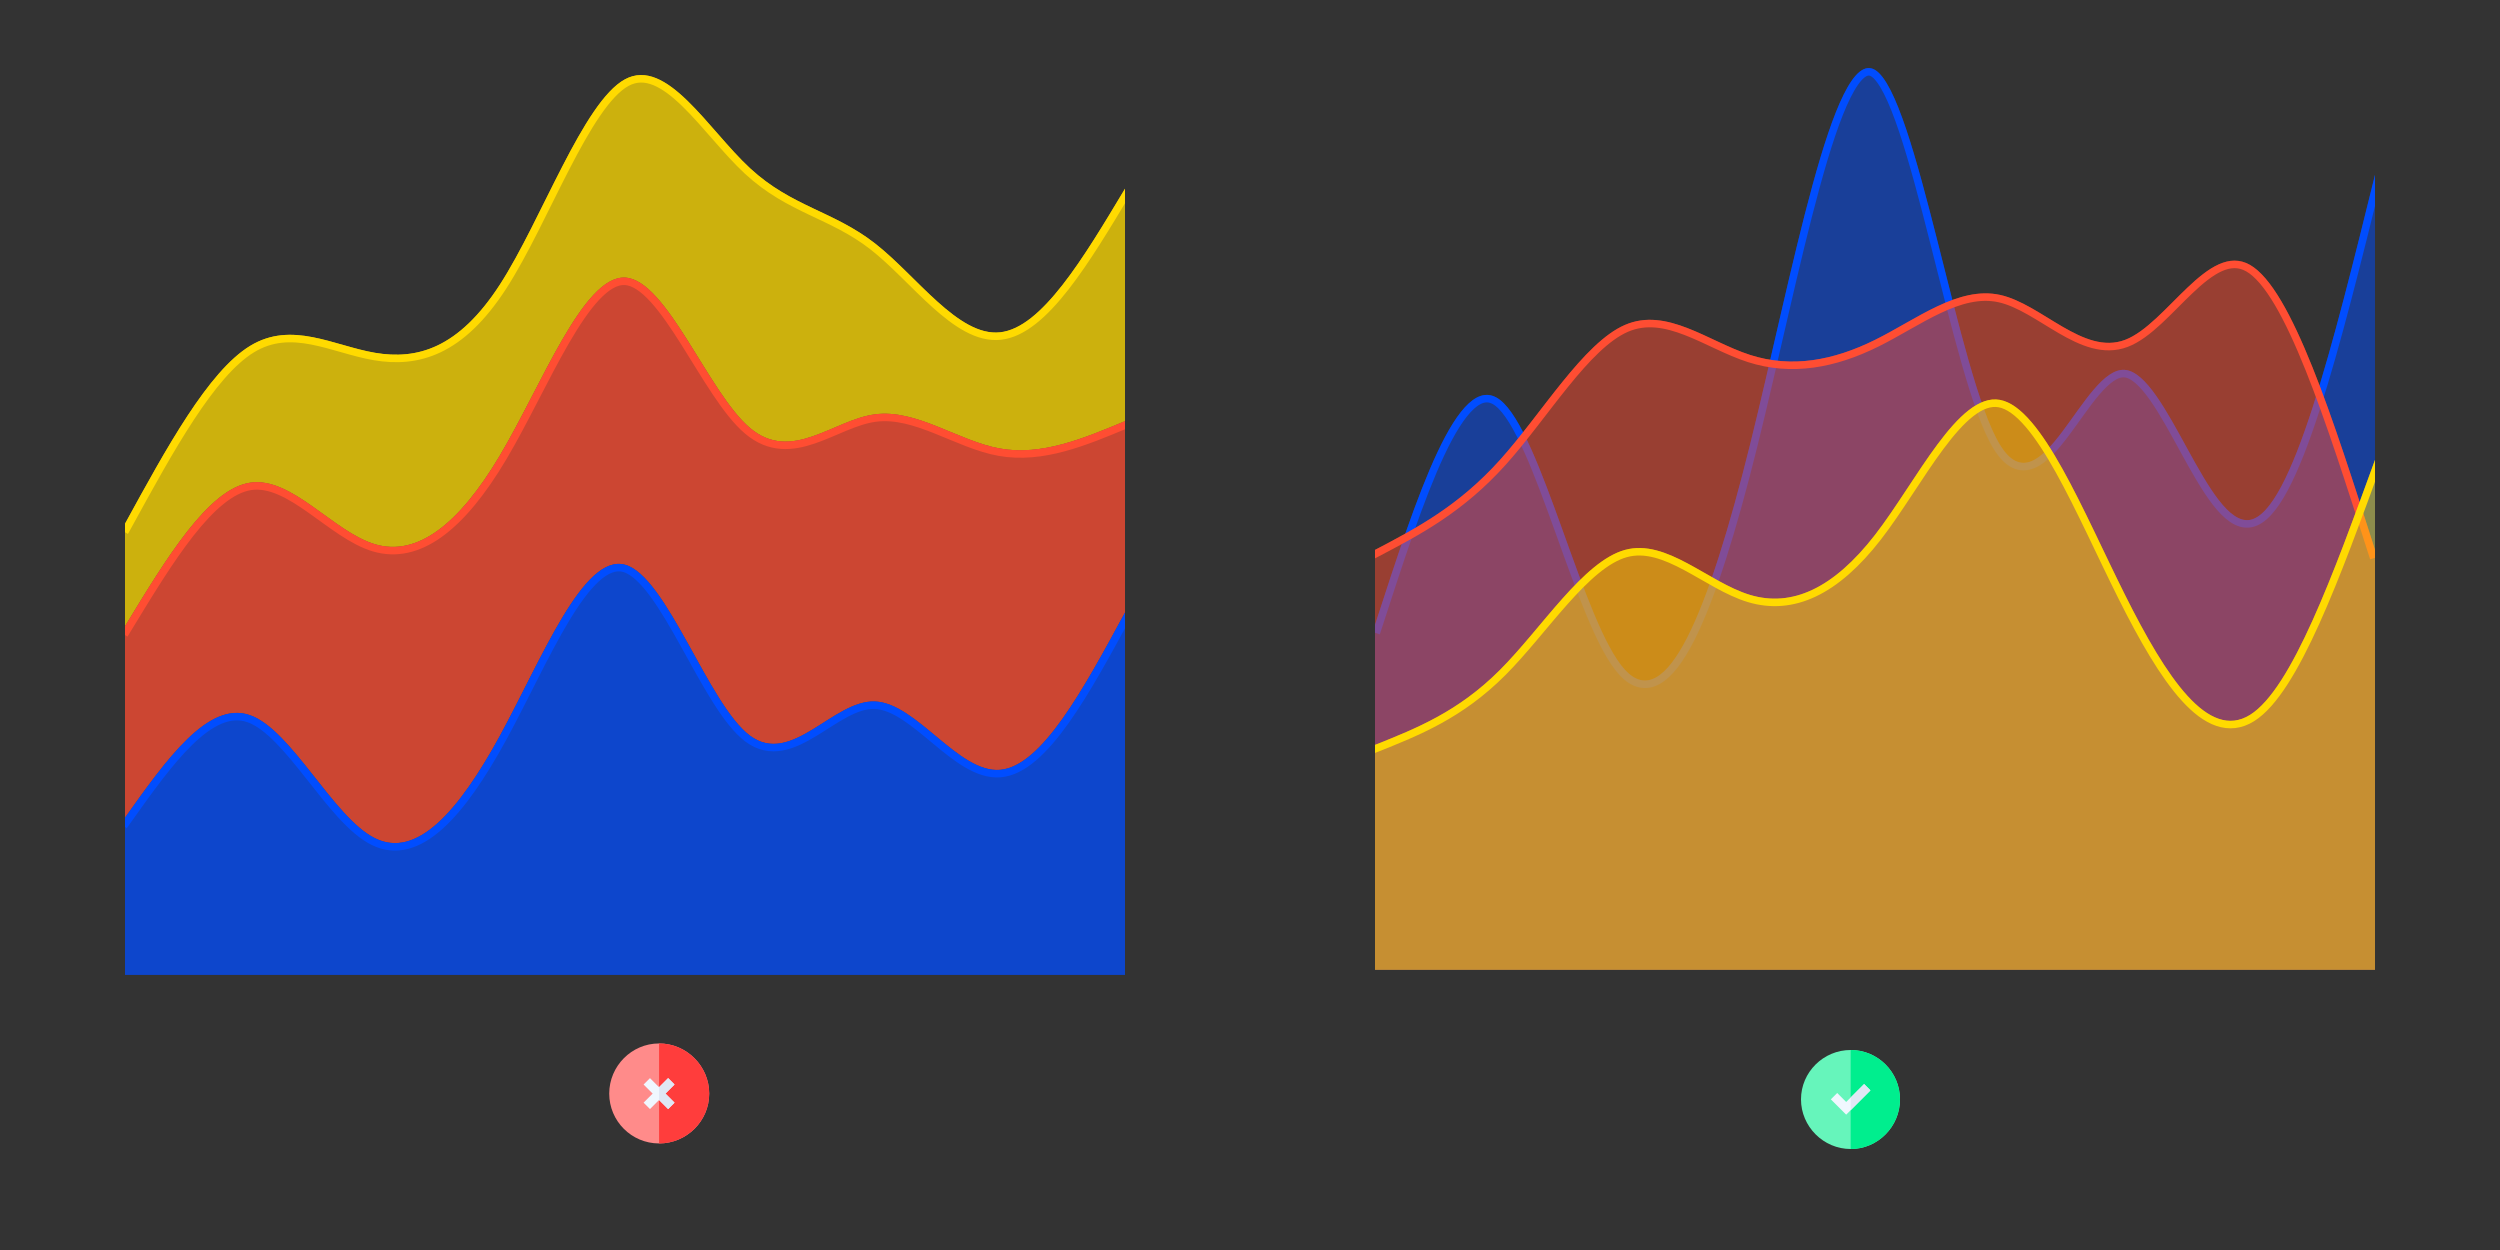 <?xml version="1.0" encoding="UTF-8"?>
<svg id="Layer_1" data-name="Layer 1" xmlns="http://www.w3.org/2000/svg" xmlns:xlink="http://www.w3.org/1999/xlink" viewBox="0 0 1000 500">
  <rect x="0" y="0" width="1000" height="500" fill="#333333" stroke="none"/>
  <defs>
    <style>
      .cls-1, .cls-2, .cls-3, .cls-4, .cls-5 {
        fill: none;
      }

      .cls-6 {
        clip-path: url(#clippath);
      }

      .cls-7 {
        fill: #00ee8e;
      }

      .cls-8 {
        fill: #f0f7ff;
      }

      .cls-9 {
        fill: #ff3d3c;
      }

      .cls-10 {
        fill: #ff8b8a;
      }

      .cls-11 {
        fill: #66f5bb;
      }

      .cls-12 {
        fill: #dfe7f4;
      }

      .cls-13 {
        fill: rgba(0, 77, 255, .75);
      }

      .cls-14 {
        fill: rgba(255, 77, 50, .75);
      }

      .cls-15 {
        fill: rgba(255, 218, 0, .75);
      }

      .cls-16 {
        fill: rgba(0, 77, 255, .5);
      }

      .cls-17 {
        fill: rgba(255, 77, 50, .5);
      }

      .cls-18 {
        fill: rgba(255, 218, 0, .5);
      }

      .cls-19 {
        clip-path: url(#clippath-1);
      }

      .cls-20 {
        clip-path: url(#clippath-4);
      }

      .cls-21 {
        clip-path: url(#clippath-3);
      }

      .cls-22 {
        clip-path: url(#clippath-2);
      }

      .cls-23 {
        clip-path: url(#clippath-7);
      }

      .cls-24 {
        clip-path: url(#clippath-6);
      }

      .cls-25 {
        clip-path: url(#clippath-5);
      }

      .cls-2 {
        stroke: rgba(51, 51, 51, 0);
        stroke-width: .5px;
      }

      .cls-3 {
        stroke: #ffda00;
      }

      .cls-3, .cls-4, .cls-5 {
        stroke-linecap: square;
        stroke-width: 6px;
      }

      .cls-4 {
        stroke: #ff4d32;
      }

      .cls-5 {
        stroke: #004dff;
      }
    </style>
    <clipPath id="clippath">
      <rect class="cls-1" x="520" y="-2.04" width="460" height="420"/>
    </clipPath>
    <clipPath id="clippath-1">
      <path class="cls-1" d="m550,249.96c16.67-51.42,33.33-102.85,50-90,16.67,12.85,33.33,89.96,50,108,16.67,18.04,33.33-23,50-90,16.67-67,33.33-159.96,50-150,16.67,9.96,33.33,122.86,50,150,16.67,27.14,33.33-31.46,50-30,16.67,1.46,33.33,62.99,50,60,16.67-2.99,33.33-70.49,50-138v318h-400v-138Z"/>
    </clipPath>
    <clipPath id="clippath-2">
      <path class="cls-1" d="m550,219.96c16.67-8.74,33.33-17.49,50-36,16.67-18.51,33.33-46.79,50-54,16.67-7.21,33.33,6.63,50,12,16.67,5.37,33.33,2.25,50-6s33.33-21.63,50-18c16.67,3.63,33.33,24.29,50,18s33.33-39.51,50-30,33.33,61.76,50,114v168h-400v-168Z"/>
    </clipPath>
    <clipPath id="clippath-3">
      <path class="cls-1" d="m550,297.96c16.67-6.65,33.33-13.31,50-30,16.67-16.69,33.33-43.42,50-48,16.67-4.58,33.33,12.97,50,18,16.67,5.03,33.33-2.48,50-24,16.67-21.52,33.33-57.05,50-54,16.67,3.05,33.33,44.67,50,78,16.67,33.33,33.33,58.38,50,48,16.67-10.38,33.33-56.19,50-102v204h-400v-90Z"/>
    </clipPath>
    <clipPath id="clippath-4">
      <rect class="cls-1" x="20" width="460" height="420"/>
    </clipPath>
    <clipPath id="clippath-5">
      <path class="cls-1" d="m50,327.09c16.67-23.44,33.33-46.88,50-41.03,16.67,5.86,33.33,41.01,50,49.23,16.67,8.22,33.33-10.48,50-41.03,16.67-30.54,33.33-72.92,50-68.38s33.33,56,50,68.38c16.67,12.37,33.33-14.34,50-13.68,16.67.67,33.33,28.71,50,27.35,16.67-1.36,33.33-32.13,50-62.91v144.96H50v-62.91Z"/>
    </clipPath>
    <clipPath id="clippath-6">
      <path class="cls-1" d="m50,250.51c16.67-27.43,33.33-54.85,50-57.44,16.67-2.58,33.33,19.68,50,24.62,16.67,4.93,33.33-7.46,50-35.56s33.33-71.89,50-71.11c16.67.78,33.33,46.14,50,60.17,16.67,14.03,33.33-3.27,50-5.47,16.67-2.2,33.33,10.7,50,13.68,16.67,2.97,33.33-3.98,50-10.94v76.58c-16.67,30.77-33.33,61.54-50,62.91-16.67,1.36-33.33-26.68-50-27.35-16.67-.67-33.33,26.05-50,13.68-16.67-12.37-33.33-63.83-50-68.38s-33.33,37.83-50,68.38c-16.67,30.54-33.33,49.25-50,41.03-16.67-8.22-33.33-43.38-50-49.23-16.67-5.86-33.33,17.59-50,41.03v-76.58Z"/>
    </clipPath>
    <clipPath id="clippath-7">
      <path class="cls-1" d="m50,209.49c16.67-30.46,33.33-60.92,50-71.11,16.67-10.19,33.33-.11,50,2.74,16.67,2.84,33.33-1.55,50-27.35,16.67-25.81,33.33-73.02,50-82.05,16.67-9.03,33.33,20.14,50,35.56,16.67,15.42,33.33,17.09,50,30.09,16.67,13,33.33,37.32,50,35.56,16.67-1.76,33.33-29.6,50-57.44v92.99c-16.67,6.96-33.33,13.91-50,10.94-16.67-2.97-33.33-15.87-50-13.68-16.67,2.2-33.33,19.5-50,5.47-16.67-14.03-33.33-59.39-50-60.17-16.67-.78-33.33,43.02-50,71.11s-33.33,40.49-50,35.56c-16.67-4.93-33.33-27.2-50-24.62-16.67,2.58-33.33,30.01-50,57.44v-41.03Z"/>
    </clipPath>
  </defs>
  <g>
    <path class="cls-11" d="m740.26,420c-10.89,0-19.86,8.86-19.86,19.74s8.98,19.86,19.86,19.86,19.74-8.98,19.74-19.86-8.86-19.74-19.74-19.74Z"/>
    <path class="cls-7" d="m760,439.74c0-10.89-8.86-19.74-19.74-19.74v39.61c10.89,0,19.74-8.98,19.74-19.86Z"/>
    <path class="cls-8" d="m745.64,433.62l-5.38,5.38-1.79,1.79-3.59-3.59-2.54,2.54,6.13,6.13,1.79-1.79,7.92-7.92-2.54-2.54Z"/>
    <path class="cls-12" d="m745.64,433.62l-5.38,5.38v5.08l7.92-7.92-2.54-2.54Z"/>
  </g>
  <g id="Element_1_copy6">
    <g class="cls-6">
      <g>
        <g>
          <g>
            <path class="cls-16" d="m550,249.96c16.67-51.42,33.33-102.85,50-90,16.67,12.85,33.33,89.96,50,108,16.67,18.04,33.33-23,50-90,16.67-67,33.33-159.96,50-150,16.67,9.96,33.33,122.86,50,150,16.67,27.14,33.33-31.46,50-30,16.67,1.46,33.33,62.99,50,60,16.67-2.99,33.33-70.49,50-138v318h-400v-138Z"/>
            <g class="cls-19">
              <path class="cls-5" d="m550,249.96c16.67-51.42,33.33-102.85,50-90,16.67,12.85,33.33,89.96,50,108,16.67,18.04,33.33-23,50-90,16.67-67,33.33-159.96,50-150,16.67,9.96,33.33,122.86,50,150,16.67,27.14,33.33-31.46,50-30,16.67,1.46,33.33,62.99,50,60,16.67-2.99,33.33-70.49,50-138"/>
            </g>
          </g>
          <g>
            <path class="cls-17" d="m550,219.96c16.67-8.74,33.33-17.49,50-36,16.67-18.51,33.33-46.79,50-54,16.67-7.21,33.33,6.63,50,12,16.67,5.37,33.33,2.25,50-6s33.33-21.63,50-18c16.67,3.63,33.33,24.29,50,18s33.33-39.51,50-30,33.33,61.76,50,114v168h-400v-168Z"/>
            <g class="cls-22">
              <path class="cls-4" d="m550,219.96c16.67-8.74,33.33-17.49,50-36,16.67-18.51,33.33-46.79,50-54,16.67-7.21,33.33,6.63,50,12,16.67,5.37,33.33,2.25,50-6s33.33-21.63,50-18c16.67,3.63,33.33,24.29,50,18s33.33-39.51,50-30,33.33,61.76,50,114"/>
            </g>
          </g>
          <g>
            <path class="cls-18" d="m550,297.96c16.67-6.65,33.33-13.31,50-30,16.67-16.69,33.33-43.42,50-48,16.67-4.58,33.33,12.97,50,18,16.67,5.03,33.33-2.48,50-24,16.67-21.52,33.33-57.05,50-54,16.67,3.05,33.33,44.67,50,78,16.67,33.33,33.33,58.38,50,48,16.67-10.38,33.33-56.19,50-102v204h-400v-90Z"/>
            <g class="cls-21">
              <path class="cls-3" d="m550,297.96c16.67-6.65,33.33-13.31,50-30,16.67-16.69,33.33-43.42,50-48,16.67-4.58,33.33,12.97,50,18,16.67,5.03,33.33-2.48,50-24,16.67-21.52,33.33-57.05,50-54,16.67,3.05,33.33,44.67,50,78,16.67,33.33,33.33,58.38,50,48,16.67-10.38,33.33-56.19,50-102"/>
            </g>
          </g>
        </g>
        <path class="cls-2" d="m550,387.96h400"/>
        <path class="cls-2" d="m550,387.96V27.96"/>
      </g>
    </g>
  </g>
  <g id="Element_1_copy7">
    <g class="cls-20">
      <g>
        <g>
          <path class="cls-13" d="m50,327.09c16.67-23.44,33.33-46.88,50-41.03,16.67,5.86,33.33,41.01,50,49.23,16.67,8.22,33.33-10.48,50-41.03,16.67-30.54,33.33-72.92,50-68.38s33.33,56,50,68.38c16.67,12.37,33.33-14.34,50-13.68,16.67.67,33.33,28.71,50,27.35,16.67-1.36,33.33-32.13,50-62.91v144.96H50v-62.91Z"/>
          <path class="cls-14" d="m50,250.51c16.67-27.43,33.33-54.85,50-57.44,16.67-2.58,33.33,19.68,50,24.62,16.67,4.93,33.33-7.46,50-35.56s33.33-71.89,50-71.11c16.67.78,33.33,46.14,50,60.17,16.67,14.03,33.33-3.27,50-5.47,16.67-2.2,33.33,10.7,50,13.68,16.67,2.97,33.33-3.98,50-10.94v76.58c-16.67,30.77-33.33,61.54-50,62.91-16.67,1.36-33.33-26.68-50-27.35-16.67-.67-33.33,26.05-50,13.68-16.67-12.37-33.33-63.83-50-68.38s-33.33,37.83-50,68.38c-16.67,30.54-33.33,49.25-50,41.03-16.67-8.22-33.33-43.38-50-49.23-16.67-5.86-33.33,17.59-50,41.03v-76.58Z"/>
          <path class="cls-15" d="m50,209.49c16.67-30.46,33.33-60.92,50-71.11,16.67-10.19,33.33-.11,50,2.74,16.67,2.84,33.33-1.55,50-27.35,16.67-25.81,33.33-73.02,50-82.05,16.67-9.03,33.33,20.14,50,35.56,16.67,15.42,33.33,17.09,50,30.09,16.67,13,33.33,37.32,50,35.56,16.67-1.76,33.33-29.6,50-57.44v92.99c-16.67,6.96-33.33,13.91-50,10.94-16.67-2.97-33.33-15.87-50-13.68-16.67,2.2-33.33,19.5-50,5.47-16.67-14.03-33.33-59.39-50-60.17-16.67-.78-33.33,43.02-50,71.11s-33.33,40.49-50,35.56c-16.67-4.93-33.33-27.2-50-24.62-16.67,2.58-33.33,30.01-50,57.44v-41.03Z"/>
          <g class="cls-25">
            <path class="cls-5" d="m50,327.09c16.67-23.44,33.33-46.88,50-41.03,16.67,5.86,33.33,41.01,50,49.23,16.67,8.22,33.33-10.48,50-41.03,16.67-30.54,33.33-72.92,50-68.38s33.33,56,50,68.38c16.67,12.37,33.33-14.34,50-13.68,16.67.67,33.33,28.71,50,27.35,16.67-1.36,33.33-32.13,50-62.91"/>
          </g>
          <g class="cls-24">
            <path class="cls-4" d="m50,250.51c16.67-27.43,33.33-54.85,50-57.44,16.67-2.58,33.33,19.68,50,24.62,16.67,4.93,33.33-7.46,50-35.56s33.33-71.89,50-71.11c16.67.78,33.33,46.14,50,60.17,16.67,14.03,33.33-3.27,50-5.47,16.67-2.2,33.33,10.7,50,13.68,16.67,2.97,33.33-3.98,50-10.94"/>
          </g>
          <g class="cls-23">
            <path class="cls-3" d="m50,209.49c16.67-30.46,33.33-60.92,50-71.11,16.67-10.19,33.33-.11,50,2.74,16.67,2.84,33.33-1.55,50-27.35,16.67-25.81,33.33-73.02,50-82.05,16.67-9.03,33.33,20.14,50,35.56,16.67,15.42,33.33,17.09,50,30.09,16.67,13,33.33,37.32,50,35.56,16.67-1.76,33.33-29.6,50-57.44"/>
          </g>
        </g>
        <path class="cls-2" d="m50,390h400"/>
        <path class="cls-2" d="m50,390V31.71"/>
      </g>
    </g>
  </g>
  <g>
    <path class="cls-10" d="m263.63,417.38c-10.99,0-19.94,9.07-19.94,20.06s8.94,19.94,19.94,19.94,20.06-8.94,20.06-19.94-9.07-20.06-20.06-20.06Z"/>
    <path class="cls-9" d="m283.69,437.44c0-10.99-9.07-20.06-20.06-20.06v40c10.99,0,20.06-8.94,20.06-19.94Z"/>
    <path class="cls-8" d="m269.81,433.81l-2.56-2.56-3.63,3.63-3.63-3.63-2.56,2.56,3.63,3.63-3.63,3.63,2.56,2.56,3.63-3.63,3.63,3.63,2.56-2.56-3.63-3.63,3.63-3.63Z"/>
    <path class="cls-12" d="m269.81,441.06l-3.63-3.63,3.63-3.63-2.56-2.56-3.63,3.63v5.13l3.63,3.63,2.56-2.56Z"/>
  </g>
</svg>
